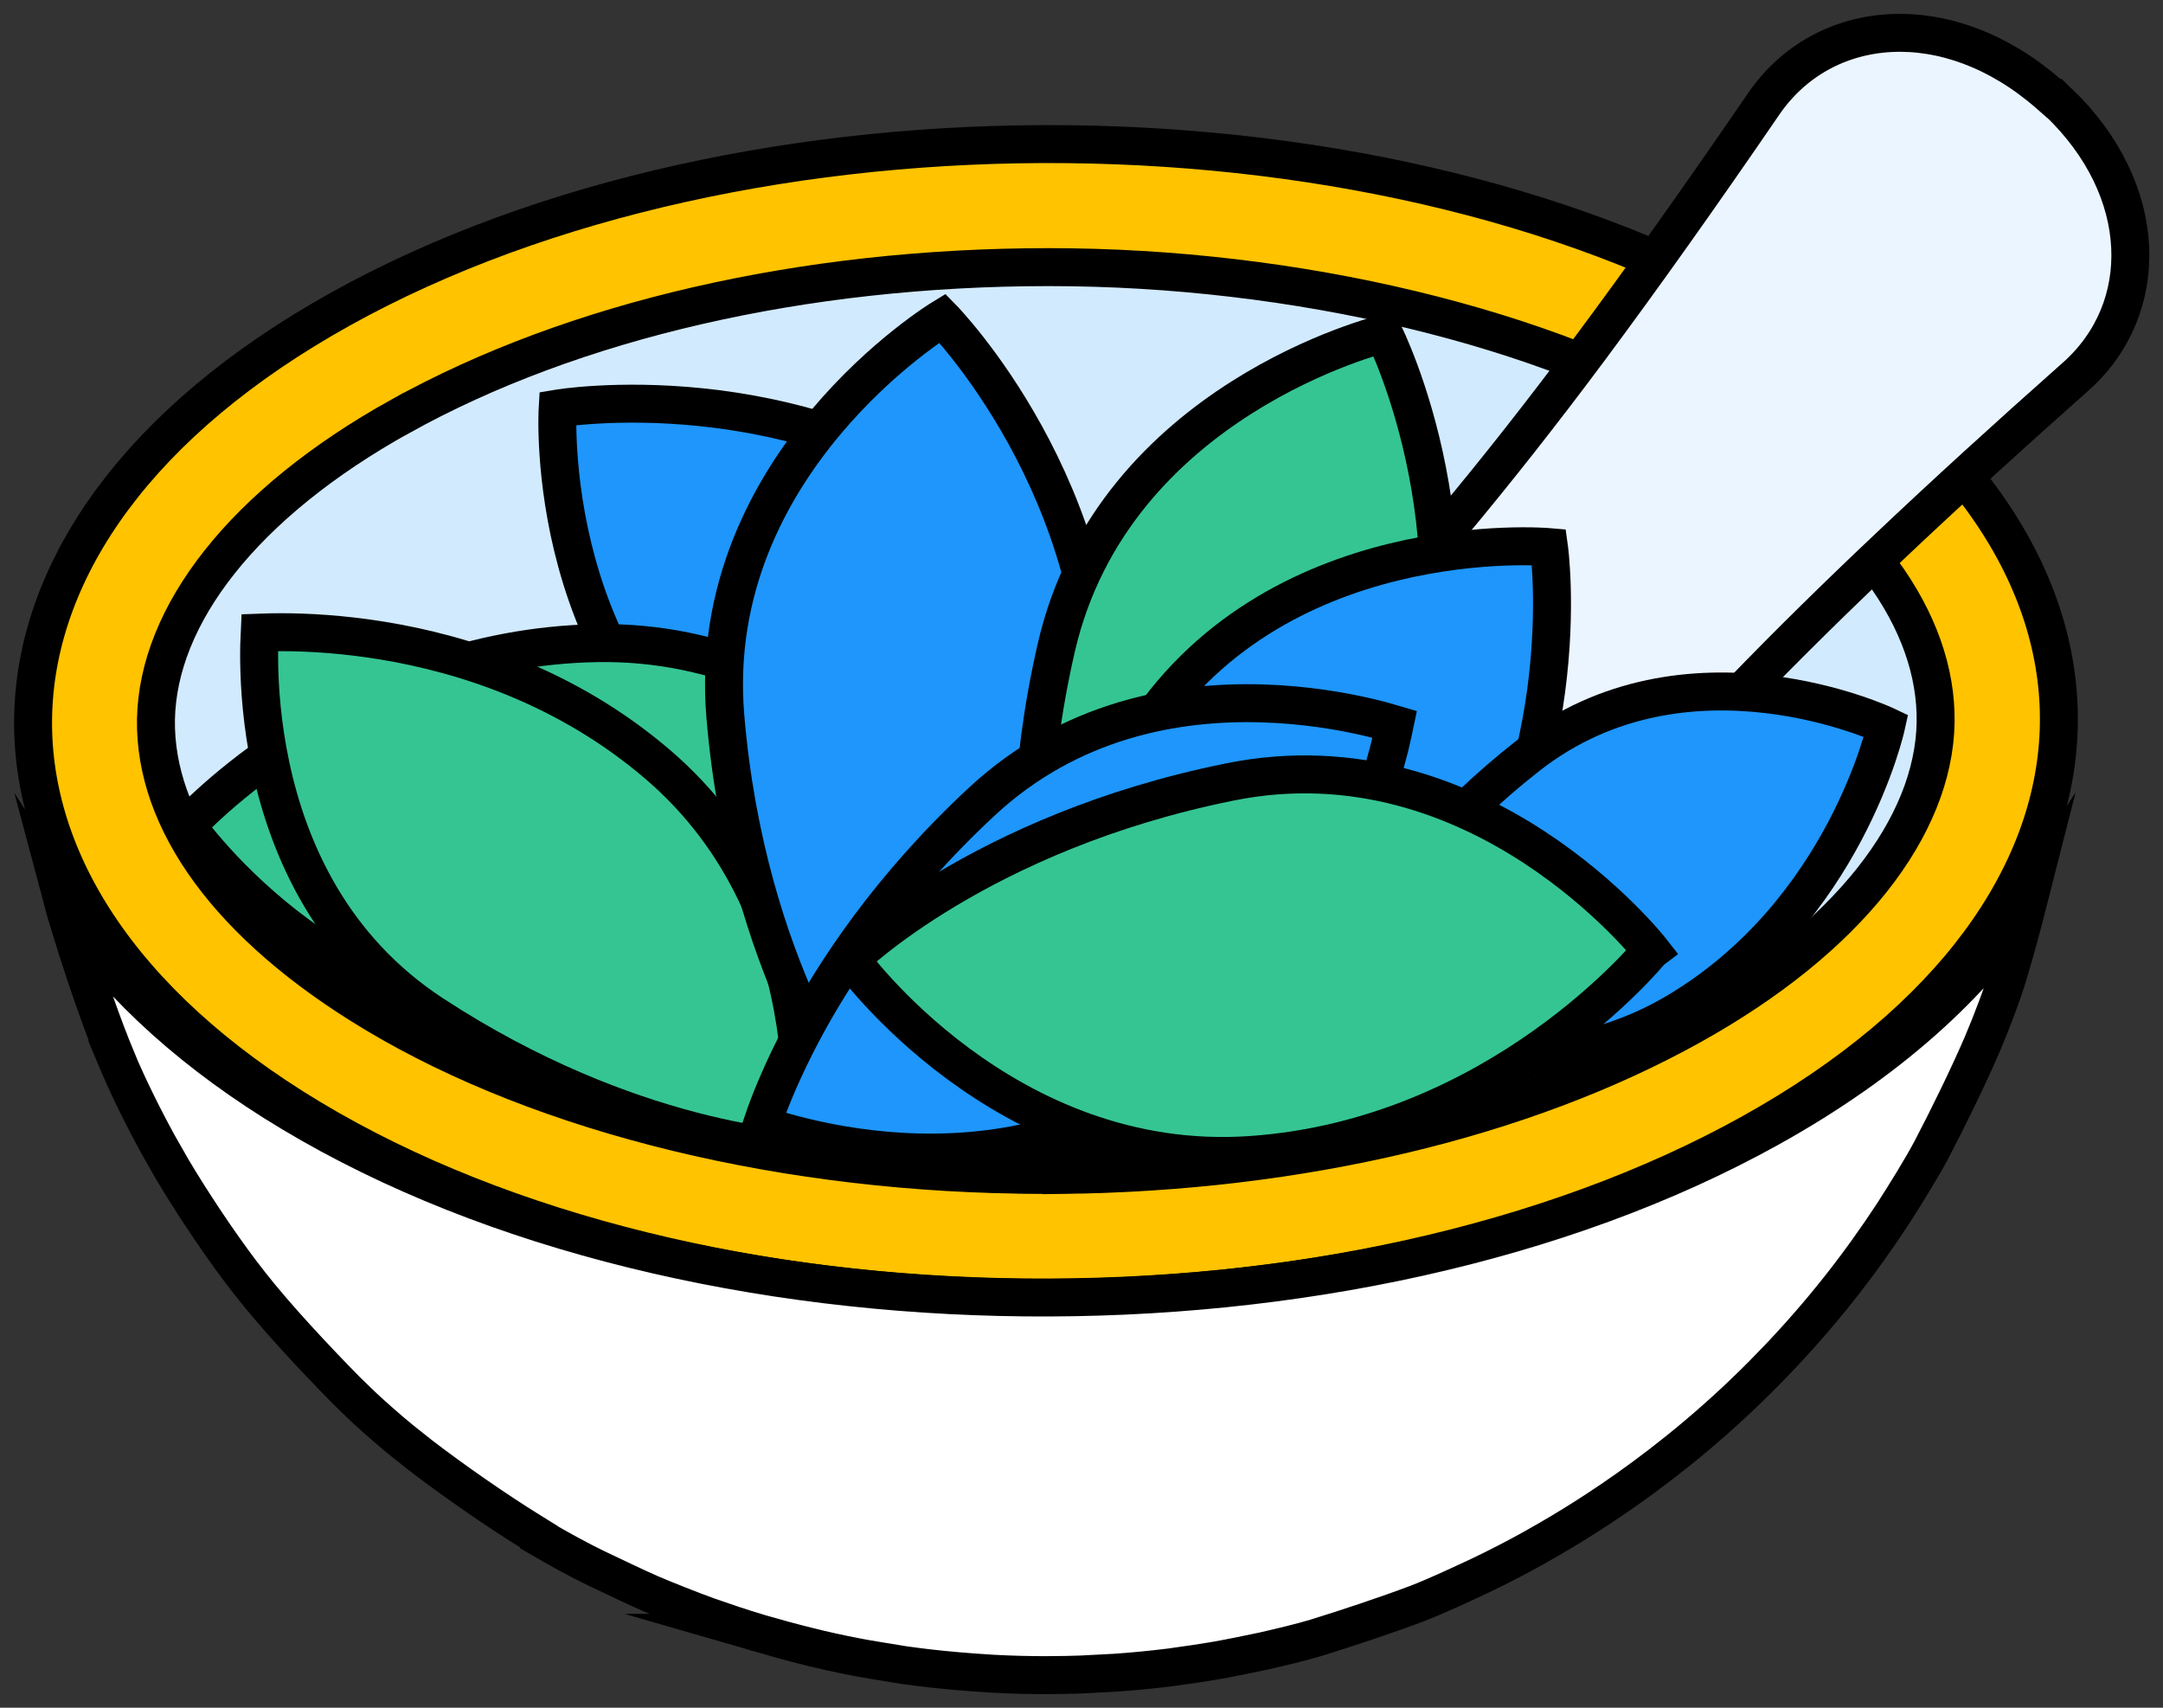 <svg width="57" height="45" viewBox="0 0 57 45" fill="none" xmlns="http://www.w3.org/2000/svg">
<rect x="0" y="0" width="57" height="45" fill="#333333" stroke="none"/>
<g clip-path="url(#clip0_2983_171816)">
<path d="M28.124 3.799C35.018 3.87 41.827 5.46 46.93 8.521C52.033 11.583 54.386 15.482 54.251 19.255C54.115 23.035 51.476 26.895 46.145 29.858C40.819 32.818 33.897 34.267 27.004 34.197C20.11 34.127 13.301 32.537 8.198 29.475C3.095 26.413 0.742 22.514 0.877 18.741C1.013 14.961 3.651 11.102 8.981 8.139C14.308 5.179 21.231 3.729 28.124 3.799Z" fill="#FFC300" stroke="black" stroke-miterlimit="10"/>
<path d="M27.644 7.039C34.117 7.039 40.76 8.602 45.251 11.298C49.105 13.61 51.048 16.375 51.008 19.034C50.961 21.778 48.717 24.721 44.563 27.03C40.138 29.492 34.259 30.89 27.974 30.961V30.958H27.474C20.78 30.958 14.358 29.396 9.866 26.699C6.013 24.387 4.07 21.622 4.11 18.963C4.158 16.219 6.4 13.276 10.553 10.967L10.554 10.968C15.104 8.44 21.17 7.039 27.644 7.039Z" fill="#D2EAFE" stroke="black" stroke-miterlimit="10"/>
<path d="M53.46 23.715C53.292 24.376 53.107 25.059 52.937 25.621V25.624C52.767 26.195 52.479 26.948 52.239 27.512C51.877 28.357 51.33 29.471 50.898 30.297C50.628 30.805 50.212 31.471 49.887 31.979C49.037 33.274 48.037 34.582 46.717 35.949H46.716C44.004 38.768 41.298 40.293 40.41 40.794C39.999 41.024 39.426 41.32 39.001 41.521C38.496 41.758 37.835 42.066 37.339 42.257C36.555 42.553 35.481 42.91 34.675 43.159C34.28 43.278 33.732 43.408 33.31 43.504C32.937 43.584 32.445 43.684 32.08 43.749C31.713 43.813 31.218 43.886 30.837 43.937C30.292 44.005 29.799 44.049 29.394 44.077L28.477 44.125C28.055 44.139 27.186 44.161 26.151 44.103H26.152C25.465 44.063 24.875 44.006 24.456 43.958C24.247 43.934 24.082 43.912 23.969 43.896C23.912 43.889 23.869 43.883 23.84 43.879C23.826 43.877 23.815 43.875 23.808 43.874C23.401 43.804 22.927 43.736 22.555 43.663L22.553 43.662C22.176 43.59 21.677 43.481 21.311 43.388H21.309C20.904 43.288 20.375 43.143 19.975 43.027H19.976C19.774 42.965 19.539 42.891 19.305 42.814L18.64 42.586C18.185 42.42 17.583 42.182 17.141 41.994C16.927 41.9 16.679 41.785 16.43 41.667L15.705 41.323C15.251 41.105 14.682 40.79 14.204 40.51V40.495L13.967 40.348C13.066 39.791 11.905 38.983 11.068 38.338L11.066 38.336L10.582 37.952C10.247 37.677 9.896 37.371 9.58 37.077L9.139 36.651C8.33 35.83 7.289 34.72 6.591 33.83L6.59 33.828L6.332 33.494C5.719 32.68 5.034 31.645 4.544 30.82L4.543 30.819L4.156 30.139C3.761 29.418 3.356 28.595 3.075 27.923H3.076C2.723 27.073 2.343 25.984 2.026 24.991L1.734 24.041C1.712 23.966 1.692 23.889 1.671 23.81C2.904 25.712 4.762 27.491 7.226 29.043L7.684 29.324C12.976 32.499 19.972 34.117 26.994 34.188C34.017 34.26 41.12 32.786 46.632 29.722C49.729 28.001 52.02 25.943 53.46 23.715Z" fill="white" stroke="black" stroke-miterlimit="10"/>
<path d="M46.469 2.749C48.052 0.43 51.329 0.152 53.987 2.475L54.239 2.696L54.246 2.692C56.657 5.003 56.724 8.131 54.687 9.935H54.685C52.858 11.557 51.228 13.041 49.724 14.467C44.336 19.558 40.674 23.789 36.194 30.044C33.447 30.636 30.512 30.951 27.482 30.951C26.214 30.951 24.96 30.877 23.72 30.765C23.54 29.447 23.918 28.167 24.883 27.188L25.102 26.979C32.611 20.322 36.915 15.865 41.869 9.224V9.223C43.315 7.28 44.811 5.169 46.469 2.75V2.749Z" fill="#EBF5FF" stroke="black" stroke-miterlimit="10"/>
<path d="M14.695 10.766C14.695 10.766 14.252 18.071 20.081 21.414C25.91 24.757 30.676 24.492 30.676 24.492C30.676 24.492 31.385 17.629 26.177 13.667C20.968 9.705 14.695 10.766 14.695 10.766Z" fill="#1E96FC" stroke="black" stroke-miterlimit="10"/>
<path d="M4.926 21.762C4.926 21.762 9.122 27.764 15.779 26.785C22.428 25.805 26.004 22.654 26.004 22.654C26.004 22.654 22.288 16.836 15.735 16.947C9.181 17.057 4.926 21.762 4.926 21.762Z" fill="#35C593" stroke="black" stroke-miterlimit="10"/>
<path d="M7.433 16.659C8.081 16.66 8.999 16.705 10.068 16.879C12.21 17.229 14.937 18.093 17.333 20.144C19.699 22.169 20.627 24.808 20.96 26.97C21.126 28.05 21.142 29.002 21.117 29.683C21.108 29.93 21.092 30.14 21.077 30.307C20.98 30.299 20.869 30.29 20.743 30.276C20.227 30.219 19.476 30.105 18.551 29.879C16.817 29.456 14.472 28.637 11.914 27.052L11.4 26.724C8.74 24.983 7.604 22.387 7.135 20.189C6.901 19.091 6.836 18.103 6.829 17.389C6.826 17.1 6.834 16.856 6.843 16.67C7 16.664 7.199 16.658 7.433 16.659Z" fill="#35C593" stroke="black" stroke-miterlimit="10"/>
<path d="M24.835 8.383C24.835 8.383 18.558 12.193 19.114 18.869C19.673 25.552 22.606 29.302 22.606 29.302C22.606 29.302 28.672 25.964 28.972 19.433C29.274 12.91 24.835 8.383 24.835 8.383Z" fill="#1E96FC" stroke="black" stroke-miterlimit="10"/>
<path d="M36.468 8.792C36.468 8.792 29.339 10.525 27.835 17.069C26.331 23.612 27.976 28.08 27.976 28.08C27.976 28.08 34.764 26.728 37.041 20.591C39.318 14.455 36.472 8.798 36.472 8.798L36.468 8.792Z" fill="#35C593" stroke="black" stroke-miterlimit="10"/>
<path d="M40.819 14.416C40.819 14.416 33.509 13.776 29.988 19.498C26.473 25.212 26.6 29.976 26.6 29.976C26.6 29.976 33.464 30.862 37.584 25.779C41.704 20.696 40.819 14.416 40.819 14.416Z" fill="#1E96FC" stroke="black" stroke-miterlimit="10"/>
<path d="M49.705 19.125C49.705 19.125 44.453 16.637 40.262 19.917C36.078 23.192 34.861 26.765 34.861 26.765C34.861 26.765 39.714 29.313 44.173 26.673C48.633 24.032 49.705 19.125 49.705 19.125Z" fill="#1E96FC" stroke="black" stroke-miterlimit="10"/>
<path d="M25.873 21.123C28.207 18.954 31.009 18.468 33.262 18.535C34.388 18.568 35.367 18.739 36.063 18.902C36.343 18.968 36.575 19.033 36.754 19.086C36.722 19.24 36.682 19.434 36.626 19.66C36.469 20.288 36.206 21.167 35.781 22.162C34.982 24.03 33.62 26.288 31.336 28.072L30.867 28.423C28.33 30.236 25.537 30.51 23.351 30.32C22.26 30.225 21.329 30.016 20.672 29.83C20.434 29.762 20.232 29.697 20.073 29.643C20.104 29.552 20.14 29.447 20.183 29.329C20.361 28.843 20.651 28.144 21.091 27.302C21.972 25.618 23.458 23.367 25.873 21.123Z" fill="#1E96FC" stroke="black" stroke-miterlimit="10"/>
<path d="M43.515 25.048C43.515 25.048 38.998 19.271 32.407 20.606C25.818 21.934 22.419 25.275 22.419 25.275C22.419 25.275 26.442 30.893 32.976 30.434C39.51 29.975 43.507 25.054 43.507 25.054L43.515 25.048Z" fill="#35C593" stroke="black" stroke-miterlimit="10"/>
</g>
<defs>
<clipPath id="clip0_2983_171816">
<rect width="57" height="45" fill="white"/>
</clipPath>
</defs>
</svg>
